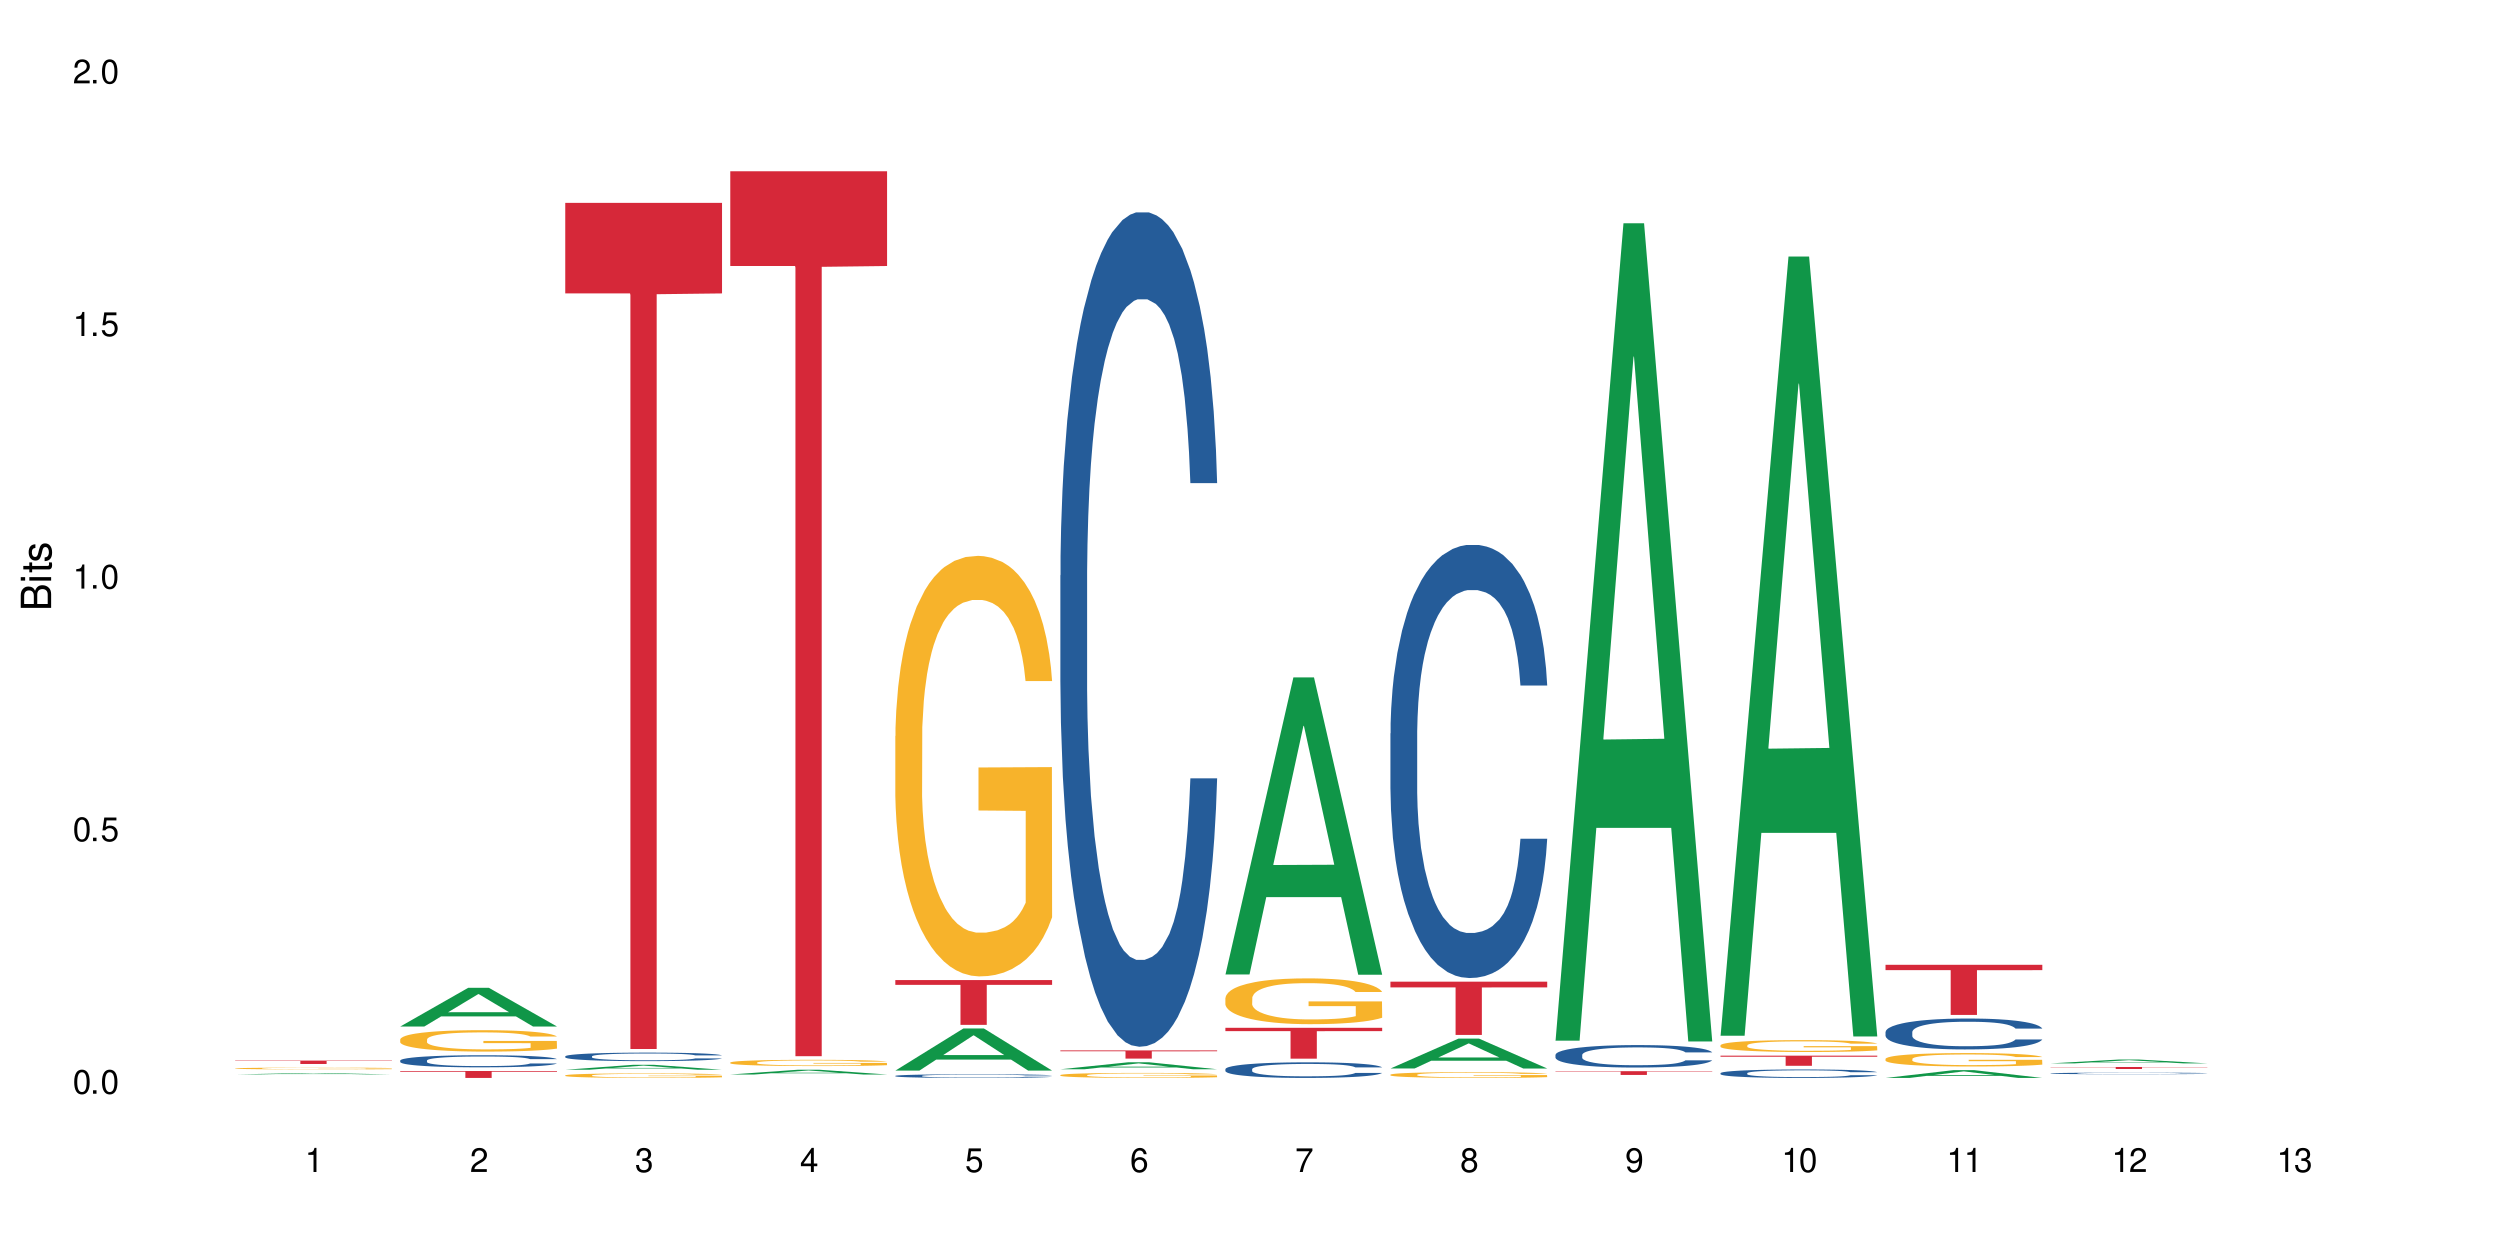 <?xml version="1.0" encoding="UTF-8"?>
<svg xmlns="http://www.w3.org/2000/svg" xmlns:xlink="http://www.w3.org/1999/xlink" width="720" height="360" viewBox="0 0 720 360">
<defs>
<g>
<g id="glyph-0-0">
</g>
<g id="glyph-0-1">
<path d="M 2.641 -6.938 C 2 -6.938 1.422 -6.656 1.078 -6.172 C 0.641 -5.562 0.406 -4.641 0.406 -3.359 C 0.406 -1.016 1.188 0.219 2.641 0.219 C 4.078 0.219 4.859 -1.016 4.859 -3.297 C 4.859 -4.641 4.656 -5.547 4.203 -6.172 C 3.844 -6.656 3.281 -6.938 2.641 -6.938 Z M 2.641 -6.188 C 3.547 -6.188 4 -5.25 4 -3.375 C 4 -1.406 3.562 -0.484 2.625 -0.484 C 1.734 -0.484 1.281 -1.438 1.281 -3.344 C 1.281 -5.25 1.734 -6.188 2.641 -6.188 Z M 2.641 -6.188 "/>
</g>
<g id="glyph-0-2">
<path d="M 1.828 -1 L 0.828 -1 L 0.828 0 L 1.828 0 Z M 1.828 -1 "/>
</g>
<g id="glyph-0-3">
<path d="M 4.562 -6.797 L 1.062 -6.797 L 0.547 -3.094 L 1.328 -3.094 C 1.719 -3.562 2.047 -3.734 2.578 -3.734 C 3.484 -3.734 4.062 -3.109 4.062 -2.094 C 4.062 -1.125 3.484 -0.531 2.578 -0.531 C 1.828 -0.531 1.375 -0.906 1.188 -1.672 L 0.328 -1.672 C 0.453 -1.109 0.547 -0.844 0.75 -0.594 C 1.125 -0.078 1.828 0.219 2.594 0.219 C 3.969 0.219 4.922 -0.781 4.922 -2.219 C 4.922 -3.562 4.031 -4.484 2.719 -4.484 C 2.25 -4.484 1.859 -4.359 1.469 -4.062 L 1.734 -5.969 L 4.562 -5.969 Z M 4.562 -6.797 "/>
</g>
<g id="glyph-0-4">
<path d="M 2.484 -4.938 L 2.484 0 L 3.328 0 L 3.328 -6.938 L 2.766 -6.938 C 2.469 -5.875 2.281 -5.734 0.984 -5.562 L 0.984 -4.938 Z M 2.484 -4.938 "/>
</g>
<g id="glyph-0-5">
<path d="M 4.859 -0.828 L 1.281 -0.828 C 1.359 -1.406 1.672 -1.781 2.5 -2.281 L 3.469 -2.828 C 4.406 -3.344 4.906 -4.062 4.906 -4.906 C 4.906 -5.484 4.672 -6.031 4.266 -6.406 C 3.859 -6.766 3.375 -6.938 2.719 -6.938 C 1.859 -6.938 1.219 -6.625 0.844 -6.031 C 0.609 -5.672 0.5 -5.234 0.484 -4.531 L 1.328 -4.531 C 1.359 -5.016 1.406 -5.281 1.531 -5.516 C 1.75 -5.938 2.188 -6.203 2.703 -6.203 C 3.469 -6.203 4.031 -5.641 4.031 -4.891 C 4.031 -4.344 3.719 -3.859 3.125 -3.516 L 2.234 -3 C 0.812 -2.172 0.406 -1.531 0.328 -0.016 L 4.859 -0.016 Z M 4.859 -0.828 "/>
</g>
<g id="glyph-0-6">
<path d="M 2.125 -3.188 L 2.578 -3.188 C 3.5 -3.188 3.984 -2.766 3.984 -1.922 C 3.984 -1.062 3.469 -0.531 2.594 -0.531 C 1.656 -0.531 1.203 -1 1.156 -2.016 L 0.312 -2.016 C 0.344 -1.453 0.438 -1.094 0.609 -0.781 C 0.953 -0.109 1.625 0.219 2.547 0.219 C 3.953 0.219 4.859 -0.625 4.859 -1.938 C 4.859 -2.828 4.516 -3.297 3.703 -3.594 C 4.344 -3.844 4.656 -4.328 4.656 -5.031 C 4.656 -6.219 3.875 -6.938 2.578 -6.938 C 1.203 -6.938 0.484 -6.172 0.453 -4.703 L 1.297 -4.703 C 1.312 -5.125 1.344 -5.359 1.453 -5.578 C 1.641 -5.969 2.062 -6.203 2.594 -6.203 C 3.344 -6.203 3.797 -5.75 3.797 -5 C 3.797 -4.516 3.609 -4.219 3.25 -4.047 C 3.016 -3.953 2.703 -3.922 2.125 -3.906 Z M 2.125 -3.188 "/>
</g>
<g id="glyph-0-7">
<path d="M 3.141 -1.672 L 3.141 0 L 3.984 0 L 3.984 -1.672 L 4.984 -1.672 L 4.984 -2.438 L 3.984 -2.438 L 3.984 -6.938 L 3.359 -6.938 L 0.266 -2.578 L 0.266 -1.672 Z M 3.141 -2.438 L 1 -2.438 L 3.141 -5.5 Z M 3.141 -2.438 "/>
</g>
<g id="glyph-0-8">
<path d="M 4.781 -5.125 C 4.609 -6.266 3.891 -6.938 2.844 -6.938 C 2.094 -6.938 1.422 -6.578 1.031 -5.953 C 0.594 -5.266 0.406 -4.422 0.406 -3.172 C 0.406 -2 0.578 -1.25 0.984 -0.641 C 1.359 -0.078 1.953 0.219 2.703 0.219 C 3.984 0.219 4.922 -0.75 4.922 -2.094 C 4.922 -3.375 4.062 -4.281 2.844 -4.281 C 2.172 -4.281 1.641 -4.031 1.281 -3.516 C 1.281 -5.234 1.828 -6.188 2.797 -6.188 C 3.391 -6.188 3.797 -5.797 3.938 -5.125 Z M 2.734 -3.531 C 3.547 -3.531 4.062 -2.953 4.062 -2.031 C 4.062 -1.156 3.484 -0.531 2.703 -0.531 C 1.922 -0.531 1.328 -1.188 1.328 -2.078 C 1.328 -2.938 1.906 -3.531 2.734 -3.531 Z M 2.734 -3.531 "/>
</g>
<g id="glyph-0-9">
<path d="M 4.984 -6.797 L 0.438 -6.797 L 0.438 -5.969 L 4.109 -5.969 C 2.5 -3.656 1.828 -2.234 1.328 0 L 2.219 0 C 2.594 -2.172 3.453 -4.047 4.984 -6.094 Z M 4.984 -6.797 "/>
</g>
<g id="glyph-0-10">
<path d="M 3.75 -3.656 C 4.469 -4.094 4.688 -4.438 4.688 -5.078 C 4.688 -6.172 3.844 -6.938 2.641 -6.938 C 1.438 -6.938 0.594 -6.172 0.594 -5.094 C 0.594 -4.438 0.812 -4.094 1.516 -3.656 C 0.734 -3.266 0.359 -2.703 0.359 -1.922 C 0.359 -0.656 1.281 0.219 2.641 0.219 C 3.984 0.219 4.922 -0.656 4.922 -1.922 C 4.922 -2.703 4.531 -3.266 3.75 -3.656 Z M 2.641 -6.188 C 3.359 -6.188 3.812 -5.75 3.812 -5.062 C 3.812 -4.406 3.344 -3.984 2.641 -3.984 C 1.922 -3.984 1.453 -4.406 1.453 -5.078 C 1.453 -5.75 1.922 -6.188 2.641 -6.188 Z M 2.641 -3.266 C 3.484 -3.266 4.062 -2.719 4.062 -1.906 C 4.062 -1.078 3.484 -0.531 2.625 -0.531 C 1.797 -0.531 1.219 -1.094 1.219 -1.906 C 1.219 -2.719 1.781 -3.266 2.641 -3.266 Z M 2.641 -3.266 "/>
</g>
<g id="glyph-0-11">
<path d="M 0.516 -1.578 C 0.672 -0.453 1.406 0.219 2.438 0.219 C 3.188 0.219 3.859 -0.141 4.266 -0.766 C 4.688 -1.453 4.891 -2.297 4.891 -3.547 C 4.891 -4.719 4.703 -5.453 4.312 -6.078 C 3.938 -6.641 3.344 -6.938 2.594 -6.938 C 1.297 -6.938 0.359 -5.969 0.359 -4.625 C 0.359 -3.344 1.234 -2.453 2.453 -2.453 C 3.094 -2.453 3.578 -2.672 4.016 -3.203 C 4 -1.484 3.469 -0.531 2.5 -0.531 C 1.906 -0.531 1.484 -0.906 1.359 -1.578 Z M 2.578 -6.203 C 3.375 -6.203 3.969 -5.531 3.969 -4.641 C 3.969 -3.797 3.391 -3.188 2.547 -3.188 C 1.734 -3.188 1.234 -3.766 1.234 -4.688 C 1.234 -5.562 1.797 -6.203 2.578 -6.203 Z M 2.578 -6.203 "/>
</g>
<g id="glyph-1-0">
</g>
<g id="glyph-1-1">
<path d="M 0 -0.953 L 0 -4.891 C 0 -5.719 -0.234 -6.344 -0.734 -6.797 C -1.188 -7.234 -1.812 -7.469 -2.5 -7.469 C -3.547 -7.469 -4.188 -7 -4.625 -5.875 C -4.984 -6.688 -5.625 -7.094 -6.531 -7.094 C -7.172 -7.094 -7.734 -6.859 -8.141 -6.391 C -8.562 -5.922 -8.75 -5.344 -8.75 -4.5 L -8.75 -0.953 Z M -4.984 -2.062 L -7.766 -2.062 L -7.766 -4.219 C -7.766 -4.844 -7.688 -5.203 -7.453 -5.5 C -7.219 -5.812 -6.859 -5.969 -6.375 -5.969 C -5.891 -5.969 -5.531 -5.812 -5.297 -5.5 C -5.062 -5.203 -4.984 -4.844 -4.984 -4.219 Z M -0.984 -2.062 L -4 -2.062 L -4 -4.781 C -4 -5.766 -3.438 -6.359 -2.484 -6.359 C -1.547 -6.359 -0.984 -5.766 -0.984 -4.781 Z M -0.984 -2.062 "/>
</g>
<g id="glyph-1-2">
<path d="M -6.281 -1.797 L -6.281 -0.797 L 0 -0.797 L 0 -1.797 Z M -8.75 -1.797 L -8.75 -0.797 L -7.484 -0.797 L -7.484 -1.797 Z M -8.75 -1.797 "/>
</g>
<g id="glyph-1-3">
<path d="M -6.281 -3.047 L -6.281 -2.016 L -8.016 -2.016 L -8.016 -1.016 L -6.281 -1.016 L -6.281 -0.172 L -5.469 -0.172 L -5.469 -1.016 L -0.719 -1.016 C -0.078 -1.016 0.281 -1.453 0.281 -2.234 C 0.281 -2.5 0.25 -2.719 0.188 -3.047 L -0.641 -3.047 C -0.609 -2.906 -0.594 -2.766 -0.594 -2.562 C -0.594 -2.141 -0.719 -2.016 -1.156 -2.016 L -5.469 -2.016 L -5.469 -3.047 Z M -6.281 -3.047 "/>
</g>
<g id="glyph-1-4">
<path d="M -4.531 -5.25 C -5.766 -5.25 -6.469 -4.422 -6.469 -2.969 C -6.469 -1.516 -5.719 -0.562 -4.547 -0.562 C -3.562 -0.562 -3.094 -1.062 -2.734 -2.562 L -2.516 -3.484 C -2.344 -4.188 -2.094 -4.469 -1.641 -4.469 C -1.047 -4.469 -0.641 -3.875 -0.641 -3 C -0.641 -2.453 -0.797 -2 -1.062 -1.75 C -1.25 -1.594 -1.422 -1.531 -1.875 -1.469 L -1.875 -0.406 C -0.422 -0.453 0.281 -1.266 0.281 -2.922 C 0.281 -4.5 -0.5 -5.516 -1.719 -5.516 C -2.656 -5.516 -3.172 -4.984 -3.469 -3.734 L -3.703 -2.766 C -3.891 -1.953 -4.156 -1.609 -4.594 -1.609 C -5.188 -1.609 -5.547 -2.125 -5.547 -2.938 C -5.547 -3.75 -5.203 -4.172 -4.531 -4.203 Z M -4.531 -5.25 "/>
</g>
</g>
</defs>
<rect x="-72" y="-36" width="864" height="432" fill="rgb(100%, 100%, 100%)" fill-opacity="1"/>
<path fill-rule="nonzero" fill="rgb(6.275%, 58.824%, 28.235%)" fill-opacity="1" d="M 67.73 309.434 L 67.777 309.434 L 87.316 309.039 L 93.25 309.039 L 112.883 309.434 L 105.984 309.434 L 101.066 309.332 L 79.5 309.332 L 74.676 309.434 L 67.73 309.434 L 81.574 309.289 L 99.086 309.289 L 90.355 309.105 L 90.258 309.102 L 90.164 309.105 L 81.527 309.289 L 81.574 309.289 Z M 67.73 309.434 "/>
<path fill-rule="nonzero" fill="rgb(96.863%, 70.196%, 16.863%)" fill-opacity="1" d="M 67.73 307.695 L 67.785 307.695 L 67.785 307.688 L 68.008 307.664 L 68.559 307.637 L 69.273 307.613 L 70.043 307.594 L 70.539 307.582 L 71.367 307.57 L 72.082 307.559 L 73.898 307.539 L 76.211 307.52 L 77.477 307.508 L 78.91 307.5 L 80.945 307.492 L 81.883 307.488 L 84.746 307.48 L 87.996 307.477 L 95.484 307.477 L 98.566 307.484 L 100.328 307.488 L 101.707 307.492 L 103.137 307.5 L 104.898 307.508 L 106.551 307.52 L 107.875 307.531 L 109.195 307.543 L 110.297 307.559 L 111.234 307.574 L 112.059 307.598 L 112.555 307.613 L 112.883 307.629 L 105.23 307.629 L 104.789 307.613 L 104.293 307.598 L 103.469 307.586 L 102.641 307.574 L 101.816 307.562 L 100.273 307.551 L 98.953 307.543 L 97.301 307.539 L 95.703 307.531 L 87.223 307.531 L 85.684 307.535 L 84.582 307.539 L 83.039 307.547 L 82.102 307.555 L 81.551 307.559 L 79.902 307.57 L 78.801 307.586 L 78.195 307.594 L 77.422 307.609 L 76.871 307.621 L 76.266 307.641 L 75.938 307.652 L 75.496 307.684 L 75.441 307.77 L 75.605 307.789 L 75.938 307.809 L 76.375 307.824 L 77.035 307.844 L 77.699 307.855 L 78.855 307.875 L 79.844 307.887 L 80.617 307.895 L 82.102 307.906 L 82.707 307.91 L 84.141 307.918 L 85.629 307.926 L 87.445 307.934 L 88.82 307.934 L 91.023 307.938 L 93.832 307.938 L 97.137 307.934 L 99.227 307.93 L 100.66 307.926 L 101.598 307.922 L 102.754 307.918 L 103.578 307.914 L 104.348 307.91 L 105.285 307.902 L 105.285 307.789 L 91.684 307.789 L 91.684 307.734 L 112.828 307.734 L 112.883 307.918 L 111.727 307.93 L 110.297 307.941 L 108.918 307.953 L 107.488 307.961 L 105.449 307.969 L 103.797 307.977 L 101.266 307.98 L 98.953 307.984 L 96.531 307.988 L 94.383 307.992 L 91.852 307.992 L 89.594 307.988 L 87.168 307.988 L 85.242 307.984 L 83.48 307.98 L 81.719 307.973 L 79.516 307.961 L 78.082 307.953 L 76.598 307.945 L 75.109 307.934 L 73.789 307.922 L 72.906 307.91 L 72.027 307.898 L 71.09 307.887 L 70.207 307.867 L 69.547 307.855 L 68.941 307.836 L 68.5 307.82 L 68.062 307.801 L 67.84 307.785 L 67.73 307.77 Z M 67.73 307.695 "/>
<path fill-rule="nonzero" fill="rgb(83.922%, 15.686%, 22.353%)" fill-opacity="1" d="M 67.73 305.449 L 112.883 305.449 L 112.883 305.555 L 94.066 305.555 L 94.066 306.426 L 86.496 306.426 L 86.496 305.555 L 67.73 305.555 Z M 67.73 305.449 "/>
<path fill-rule="nonzero" fill="rgb(6.275%, 58.824%, 28.235%)" fill-opacity="1" d="M 115.262 295.633 L 115.309 295.621 L 134.848 284.484 L 140.781 284.484 L 160.414 295.641 L 153.516 295.641 L 148.598 292.73 L 127.031 292.73 L 122.207 295.633 L 115.262 295.633 L 129.105 291.523 L 146.617 291.516 L 137.887 286.309 L 137.789 286.297 L 137.691 286.328 L 129.059 291.516 L 129.105 291.523 Z M 115.262 295.633 "/>
<path fill-rule="nonzero" fill="rgb(14.51%, 36.078%, 60%)" fill-opacity="1" d="M 115.262 305.426 L 115.316 305.422 L 115.316 305.348 L 115.48 305.227 L 115.867 305.074 L 116.254 304.969 L 117.242 304.781 L 118.621 304.598 L 120.051 304.457 L 121.098 304.375 L 122.035 304.312 L 124.184 304.195 L 125.559 304.133 L 127.047 304.078 L 128.863 304.027 L 130.184 303.992 L 133.156 303.941 L 135.359 303.922 L 137.066 303.91 L 140.758 303.91 L 142.961 303.926 L 144.555 303.941 L 146.316 303.965 L 147.805 303.992 L 150.395 304.062 L 152.707 304.152 L 153.75 304.203 L 155.402 304.301 L 156.672 304.398 L 157.551 304.48 L 158.543 304.598 L 159.422 304.742 L 160.086 304.902 L 160.414 305.039 L 152.707 305.039 L 152.32 304.914 L 151.879 304.816 L 151.055 304.684 L 150.227 304.594 L 149.07 304.5 L 148.023 304.438 L 146.594 304.379 L 145.328 304.34 L 144.004 304.312 L 142.738 304.293 L 140.316 304.273 L 137.508 304.273 L 136.461 304.281 L 134.312 304.305 L 133.156 304.328 L 131.504 304.371 L 130.348 304.414 L 128.973 304.477 L 128.035 304.531 L 126.879 304.613 L 126.055 304.688 L 125.117 304.793 L 124.566 304.871 L 124.07 304.961 L 123.633 305.066 L 123.301 305.176 L 123.082 305.297 L 122.969 305.41 L 122.969 305.902 L 123.082 306.016 L 123.355 306.152 L 124.07 306.344 L 125.117 306.512 L 126.328 306.648 L 127.484 306.742 L 128.145 306.789 L 129.027 306.84 L 130.402 306.902 L 132.387 306.965 L 133.543 306.992 L 135.305 307.016 L 137.121 307.027 L 139.547 307.027 L 141.691 307.016 L 143.125 307 L 144.609 306.977 L 146.648 306.922 L 147.914 306.871 L 149.016 306.809 L 149.844 306.75 L 150.395 306.699 L 151.219 306.598 L 151.879 306.492 L 152.375 306.379 L 152.707 306.273 L 160.414 306.273 L 160.086 306.398 L 159.59 306.523 L 159.094 306.617 L 158.324 306.727 L 157.441 306.824 L 156.176 306.938 L 155.129 307.012 L 153.75 307.09 L 152.484 307.148 L 151.109 307.203 L 149.07 307.27 L 147.75 307.301 L 146.316 307.328 L 144.609 307.355 L 142.465 307.375 L 140.152 307.387 L 138.004 307.391 L 135.691 307.387 L 133.984 307.371 L 131.727 307.344 L 128.918 307.285 L 126.879 307.227 L 125.281 307.164 L 123.906 307.102 L 122.363 307.016 L 120.383 306.875 L 119.172 306.77 L 118.344 306.68 L 117.41 306.555 L 116.746 306.445 L 115.977 306.266 L 115.426 306.039 L 115.262 305.863 Z M 115.262 305.426 "/>
<path fill-rule="nonzero" fill="rgb(96.863%, 70.196%, 16.863%)" fill-opacity="1" d="M 115.262 299.332 L 115.316 299.328 L 115.316 299.215 L 115.535 298.961 L 116.086 298.613 L 116.805 298.324 L 117.574 298.098 L 118.07 297.98 L 118.895 297.812 L 119.609 297.688 L 121.43 297.434 L 123.742 297.199 L 125.008 297.098 L 126.438 297 L 128.477 296.895 L 129.414 296.852 L 132.277 296.762 L 135.523 296.707 L 139.105 296.691 L 140.758 296.695 L 143.016 296.719 L 146.098 296.781 L 147.859 296.836 L 149.238 296.895 L 150.668 296.965 L 152.43 297.078 L 154.082 297.215 L 155.402 297.348 L 156.727 297.52 L 157.828 297.699 L 158.762 297.895 L 159.59 298.133 L 160.086 298.332 L 160.414 298.527 L 152.762 298.527 L 152.32 298.332 L 151.824 298.18 L 151 297.992 L 150.172 297.855 L 149.348 297.75 L 147.805 297.602 L 146.484 297.512 L 144.832 297.434 L 143.234 297.383 L 141.418 297.348 L 140.316 297.34 L 137.398 297.34 L 134.754 297.379 L 133.211 297.422 L 132.109 297.469 L 130.57 297.551 L 129.633 297.621 L 129.082 297.664 L 127.43 297.84 L 126.328 297.996 L 125.723 298.105 L 124.953 298.273 L 124.402 298.426 L 123.797 298.652 L 123.465 298.82 L 123.023 299.203 L 122.969 300.219 L 123.137 300.434 L 123.465 300.664 L 123.906 300.867 L 124.566 301.082 L 125.227 301.246 L 126.383 301.465 L 127.375 301.609 L 128.145 301.707 L 129.633 301.859 L 130.238 301.91 L 131.672 302.012 L 133.156 302.09 L 134.973 302.156 L 136.352 302.191 L 138.555 302.219 L 141.363 302.219 L 144.668 302.188 L 146.758 302.141 L 148.191 302.098 L 149.125 302.055 L 150.281 301.996 L 151.109 301.938 L 151.879 301.875 L 152.816 301.781 L 152.816 300.434 L 139.215 300.426 L 139.215 299.797 L 160.359 299.789 L 160.414 301.996 L 159.258 302.148 L 157.828 302.293 L 156.449 302.406 L 155.02 302.5 L 152.98 302.609 L 151.328 302.676 L 148.797 302.754 L 146.484 302.805 L 144.059 302.84 L 141.914 302.855 L 139.379 302.863 L 137.121 302.852 L 134.699 302.816 L 132.773 302.773 L 131.012 302.715 L 129.246 302.645 L 127.047 302.523 L 125.613 302.43 L 124.125 302.309 L 122.641 302.168 L 121.316 302.016 L 120.438 301.898 L 119.555 301.762 L 118.621 301.594 L 117.738 301.402 L 117.078 301.227 L 116.473 301.031 L 116.031 300.844 L 115.59 300.59 L 115.371 300.387 L 115.262 300.215 Z M 115.262 299.332 "/>
<path fill-rule="nonzero" fill="rgb(83.922%, 15.686%, 22.353%)" fill-opacity="1" d="M 115.262 308.441 L 160.414 308.441 L 160.414 308.656 L 141.598 308.656 L 141.598 310.449 L 134.023 310.449 L 134.023 308.66 L 133.914 308.656 L 115.262 308.656 Z M 115.262 308.441 "/>
<path fill-rule="nonzero" fill="rgb(6.275%, 58.824%, 28.235%)" fill-opacity="1" d="M 162.793 308.086 L 162.84 308.086 L 182.379 306.66 L 188.312 306.66 L 207.945 308.09 L 201.047 308.09 L 196.125 307.715 L 174.562 307.715 L 169.738 308.086 L 162.793 308.086 L 176.637 307.562 L 194.148 307.559 L 185.418 306.895 L 185.32 306.891 L 185.223 306.895 L 176.59 307.559 L 176.637 307.562 Z M 162.793 308.086 "/>
<path fill-rule="nonzero" fill="rgb(14.51%, 36.078%, 60%)" fill-opacity="1" d="M 162.793 304.223 L 162.848 304.223 L 162.848 304.168 L 163.012 304.082 L 163.398 303.977 L 163.781 303.902 L 164.773 303.77 L 166.148 303.641 L 167.582 303.543 L 168.629 303.484 L 169.562 303.438 L 171.711 303.355 L 173.09 303.312 L 174.574 303.273 L 176.391 303.238 L 177.715 303.215 L 180.688 303.18 L 182.891 303.164 L 184.598 303.156 L 188.285 303.156 L 190.488 303.164 L 192.086 303.176 L 193.848 303.195 L 195.336 303.215 L 197.922 303.262 L 200.234 303.324 L 201.281 303.363 L 202.934 303.43 L 204.199 303.5 L 205.082 303.559 L 206.074 303.641 L 206.953 303.742 L 207.613 303.855 L 207.945 303.953 L 200.234 303.953 L 199.852 303.863 L 199.41 303.793 L 198.582 303.699 L 197.758 303.637 L 196.602 303.57 L 195.555 303.527 L 194.125 303.484 L 192.855 303.457 L 191.535 303.438 L 190.27 303.426 L 187.848 303.41 L 185.039 303.41 L 183.992 303.414 L 181.844 303.434 L 180.688 303.449 L 179.035 303.48 L 177.879 303.512 L 176.504 303.555 L 175.566 303.594 L 174.41 303.652 L 173.586 303.703 L 172.648 303.777 L 172.098 303.832 L 171.602 303.895 L 171.16 303.969 L 170.832 304.047 L 170.609 304.133 L 170.5 304.211 L 170.5 304.559 L 170.609 304.641 L 170.887 304.734 L 171.602 304.871 L 172.648 304.992 L 173.859 305.086 L 175.016 305.152 L 175.676 305.184 L 176.559 305.219 L 177.934 305.266 L 179.918 305.309 L 181.074 305.328 L 182.836 305.348 L 184.652 305.355 L 187.074 305.355 L 189.223 305.348 L 190.656 305.336 L 192.141 305.316 L 194.18 305.277 L 195.445 305.242 L 196.547 305.199 L 197.371 305.156 L 197.922 305.121 L 198.75 305.051 L 199.41 304.977 L 199.906 304.898 L 200.234 304.82 L 207.945 304.82 L 207.613 304.91 L 207.117 305 L 206.625 305.062 L 205.852 305.141 L 204.973 305.211 L 203.703 305.289 L 202.66 305.34 L 201.281 305.398 L 200.016 305.441 L 198.641 305.477 L 196.602 305.523 L 195.281 305.547 L 193.848 305.566 L 192.141 305.582 L 189.992 305.598 L 187.68 305.609 L 185.535 305.609 L 183.219 305.605 L 181.512 305.598 L 179.254 305.578 L 176.449 305.535 L 174.41 305.492 L 172.812 305.453 L 171.438 305.406 L 169.895 305.348 L 167.914 305.246 L 166.699 305.172 L 165.875 305.109 L 164.938 305.02 L 164.277 304.941 L 163.508 304.816 L 162.957 304.656 L 162.793 304.535 Z M 162.793 304.223 "/>
<path fill-rule="nonzero" fill="rgb(96.863%, 70.196%, 16.863%)" fill-opacity="1" d="M 162.793 309.699 L 162.848 309.695 L 162.848 309.672 L 163.066 309.621 L 163.617 309.547 L 164.332 309.484 L 165.105 309.438 L 165.602 309.41 L 166.426 309.375 L 167.141 309.348 L 168.957 309.293 L 171.27 309.246 L 172.539 309.223 L 173.969 309.203 L 176.008 309.18 L 176.941 309.172 L 179.805 309.152 L 183.055 309.141 L 186.633 309.137 L 188.285 309.137 L 190.543 309.145 L 193.629 309.156 L 195.391 309.168 L 196.766 309.18 L 198.199 309.195 L 199.961 309.219 L 201.613 309.25 L 202.934 309.277 L 204.254 309.312 L 205.355 309.352 L 206.293 309.395 L 207.117 309.441 L 207.613 309.484 L 207.945 309.527 L 200.289 309.527 L 199.852 309.484 L 199.355 309.453 L 198.527 309.414 L 197.703 309.383 L 196.875 309.363 L 195.336 309.332 L 194.012 309.312 L 192.363 309.293 L 190.766 309.285 L 188.949 309.277 L 187.848 309.273 L 184.926 309.273 L 182.285 309.281 L 180.742 309.293 L 179.641 309.301 L 178.098 309.32 L 177.164 309.336 L 176.613 309.344 L 174.961 309.383 L 173.859 309.414 L 173.254 309.438 L 172.484 309.473 L 171.934 309.504 L 171.328 309.555 L 170.996 309.59 L 170.555 309.672 L 170.5 309.887 L 170.664 309.934 L 170.996 309.98 L 171.438 310.023 L 172.098 310.07 L 172.758 310.105 L 173.914 310.152 L 174.906 310.184 L 175.676 310.203 L 177.164 310.234 L 177.77 310.246 L 179.199 310.266 L 180.688 310.285 L 182.504 310.297 L 183.883 310.305 L 186.082 310.312 L 188.891 310.312 L 192.195 310.305 L 194.289 310.293 L 195.719 310.285 L 196.656 310.277 L 197.812 310.262 L 198.641 310.25 L 199.41 310.238 L 200.348 310.219 L 200.348 309.934 L 186.746 309.93 L 186.746 309.797 L 207.891 309.797 L 207.945 310.262 L 206.789 310.297 L 205.355 310.328 L 203.98 310.352 L 202.547 310.371 L 200.512 310.395 L 198.859 310.406 L 196.324 310.426 L 194.012 310.438 L 191.59 310.441 L 189.441 310.445 L 186.91 310.449 L 184.652 310.445 L 182.23 310.438 L 180.301 310.43 L 178.539 310.418 L 176.777 310.402 L 174.574 310.375 L 173.145 310.355 L 171.656 310.332 L 170.172 310.301 L 168.848 310.27 L 167.969 310.242 L 167.086 310.215 L 166.148 310.18 L 165.27 310.137 L 164.609 310.102 L 164.004 310.059 L 163.562 310.02 L 163.121 309.965 L 162.902 309.922 L 162.793 309.887 Z M 162.793 309.699 "/>
<path fill-rule="nonzero" fill="rgb(83.922%, 15.686%, 22.353%)" fill-opacity="1" d="M 162.793 58.418 L 207.945 58.418 L 207.945 84.504 L 189.125 84.734 L 189.125 302.105 L 181.555 302.105 L 181.555 84.961 L 181.445 84.504 L 162.793 84.504 Z M 162.793 58.418 "/>
<path fill-rule="nonzero" fill="rgb(6.275%, 58.824%, 28.235%)" fill-opacity="1" d="M 210.32 309.457 L 210.371 309.457 L 229.906 308.074 L 235.84 308.074 L 255.477 309.457 L 248.578 309.457 L 243.656 309.098 L 222.094 309.098 L 217.27 309.457 L 210.32 309.457 L 224.168 308.949 L 241.68 308.945 L 232.945 308.301 L 232.852 308.301 L 232.754 308.305 L 224.117 308.945 L 224.168 308.949 Z M 210.32 309.457 "/>
<path fill-rule="nonzero" fill="rgb(96.863%, 70.196%, 16.863%)" fill-opacity="1" d="M 210.32 305.996 L 210.375 305.996 L 210.375 305.961 L 210.598 305.891 L 211.148 305.785 L 211.863 305.703 L 212.633 305.637 L 213.129 305.602 L 213.957 305.555 L 214.672 305.52 L 216.488 305.445 L 218.801 305.375 L 220.066 305.344 L 221.5 305.316 L 223.539 305.285 L 224.473 305.273 L 227.336 305.25 L 230.586 305.23 L 234.164 305.227 L 235.816 305.23 L 238.074 305.234 L 241.156 305.254 L 242.922 305.27 L 244.297 305.285 L 245.73 305.309 L 247.492 305.34 L 249.145 305.379 L 250.465 305.418 L 251.785 305.469 L 252.887 305.52 L 253.824 305.578 L 254.648 305.648 L 255.145 305.703 L 255.477 305.762 L 247.82 305.762 L 247.379 305.703 L 246.887 305.66 L 246.059 305.605 L 245.234 305.566 L 244.406 305.535 L 242.863 305.492 L 241.543 305.465 L 239.891 305.445 L 238.293 305.43 L 236.477 305.418 L 235.375 305.414 L 232.457 305.414 L 229.816 305.426 L 228.273 305.441 L 227.172 305.453 L 225.629 305.477 L 224.695 305.496 L 224.145 305.512 L 222.492 305.562 L 221.391 305.609 L 220.785 305.641 L 220.012 305.688 L 219.461 305.734 L 218.855 305.797 L 218.527 305.848 L 218.086 305.961 L 218.031 306.254 L 218.195 306.316 L 218.527 306.387 L 218.965 306.445 L 219.629 306.508 L 220.289 306.555 L 221.445 306.617 L 222.438 306.66 L 223.207 306.688 L 224.695 306.734 L 225.301 306.75 L 226.73 306.777 L 228.219 306.801 L 230.035 306.82 L 231.41 306.832 L 233.613 306.84 L 236.422 306.84 L 239.727 306.828 L 241.82 306.816 L 243.25 306.801 L 244.188 306.789 L 245.344 306.773 L 246.168 306.758 L 246.941 306.738 L 247.875 306.711 L 247.875 306.316 L 234.273 306.316 L 234.273 306.133 L 255.422 306.129 L 255.477 306.773 L 254.32 306.816 L 252.887 306.859 L 251.512 306.895 L 250.078 306.922 L 248.043 306.953 L 246.391 306.973 L 243.855 306.996 L 241.543 307.008 L 239.121 307.02 L 236.973 307.023 L 234.441 307.027 L 232.184 307.023 L 229.758 307.012 L 227.832 307 L 226.07 306.984 L 224.309 306.961 L 222.105 306.926 L 220.672 306.898 L 219.188 306.863 L 217.699 306.824 L 216.379 306.781 L 215.496 306.746 L 214.617 306.707 L 213.68 306.656 L 212.801 306.602 L 212.137 306.551 L 211.531 306.492 L 211.094 306.438 L 210.652 306.363 L 210.43 306.305 L 210.32 306.254 Z M 210.32 305.996 "/>
<path fill-rule="nonzero" fill="rgb(83.922%, 15.686%, 22.353%)" fill-opacity="1" d="M 210.32 49.328 L 255.477 49.328 L 255.477 76.609 L 236.656 76.848 L 236.656 304.18 L 229.086 304.18 L 229.086 77.086 L 228.977 76.609 L 210.32 76.609 Z M 210.32 49.328 "/>
<path fill-rule="nonzero" fill="rgb(6.275%, 58.824%, 28.235%)" fill-opacity="1" d="M 257.852 308.324 L 257.898 308.316 L 277.438 296.207 L 283.371 296.207 L 303.004 308.336 L 296.105 308.336 L 291.188 305.172 L 269.621 305.172 L 264.797 308.324 L 257.852 308.324 L 271.695 303.863 L 289.207 303.852 L 280.477 298.191 L 280.379 298.18 L 280.285 298.215 L 271.648 303.852 L 271.695 303.863 Z M 257.852 308.324 "/>
<path fill-rule="nonzero" fill="rgb(14.51%, 36.078%, 60%)" fill-opacity="1" d="M 257.852 309.848 L 257.906 309.848 L 257.906 309.824 L 258.07 309.785 L 258.457 309.738 L 258.844 309.707 L 259.832 309.652 L 261.211 309.594 L 262.641 309.555 L 263.688 309.527 L 264.625 309.508 L 266.773 309.473 L 268.148 309.453 L 269.637 309.438 L 271.453 309.422 L 272.773 309.41 L 275.746 309.395 L 277.949 309.391 L 279.656 309.387 L 283.348 309.387 L 285.551 309.391 L 287.145 309.395 L 288.91 309.402 L 290.395 309.41 L 292.984 309.434 L 295.297 309.461 L 296.344 309.477 L 297.996 309.504 L 299.262 309.535 L 300.141 309.559 L 301.133 309.594 L 302.016 309.641 L 302.676 309.688 L 303.004 309.73 L 295.297 309.73 L 294.91 309.691 L 294.469 309.66 L 293.645 309.621 L 292.816 309.594 L 291.66 309.566 L 290.617 309.547 L 289.184 309.527 L 287.918 309.516 L 286.598 309.508 L 285.328 309.504 L 282.906 309.496 L 280.098 309.496 L 279.051 309.5 L 276.902 309.508 L 275.746 309.512 L 274.098 309.527 L 272.941 309.539 L 271.562 309.559 L 270.625 309.574 L 269.469 309.602 L 268.645 309.621 L 267.707 309.656 L 267.156 309.68 L 266.66 309.707 L 266.223 309.738 L 265.891 309.773 L 265.672 309.809 L 265.562 309.844 L 265.562 309.992 L 265.672 310.027 L 265.945 310.07 L 266.66 310.129 L 267.707 310.18 L 268.918 310.219 L 270.074 310.25 L 270.738 310.262 L 271.617 310.277 L 272.996 310.297 L 274.977 310.316 L 276.133 310.324 L 277.895 310.332 L 279.711 310.336 L 282.137 310.336 L 284.281 310.332 L 285.715 310.328 L 287.203 310.32 L 289.238 310.305 L 290.504 310.289 L 291.605 310.27 L 292.434 310.25 L 292.984 310.234 L 293.809 310.207 L 294.469 310.172 L 294.965 310.141 L 295.297 310.105 L 303.004 310.105 L 302.676 310.145 L 302.18 310.184 L 301.684 310.211 L 300.914 310.246 L 300.031 310.273 L 298.766 310.309 L 297.719 310.332 L 296.344 310.355 L 295.074 310.375 L 293.699 310.391 L 291.66 310.41 L 290.34 310.418 L 288.91 310.43 L 287.203 310.438 L 285.055 310.441 L 282.742 310.445 L 280.594 310.449 L 278.281 310.445 L 276.574 310.441 L 274.316 310.434 L 271.508 310.414 L 269.469 310.398 L 267.875 310.379 L 266.496 310.359 L 264.953 310.332 L 262.973 310.289 L 261.762 310.258 L 260.934 310.23 L 260 310.191 L 259.34 310.16 L 258.566 310.105 L 258.016 310.035 L 257.852 309.98 Z M 257.852 309.848 "/>
<path fill-rule="nonzero" fill="rgb(96.863%, 70.196%, 16.863%)" fill-opacity="1" d="M 257.852 211.965 L 257.906 211.852 L 257.906 209.641 L 258.125 204.664 L 258.676 197.805 L 259.395 192.164 L 260.164 187.738 L 260.66 185.418 L 261.484 182.098 L 262.203 179.664 L 264.02 174.688 L 266.332 170.043 L 267.598 168.051 L 269.031 166.172 L 271.066 164.07 L 272.004 163.293 L 274.867 161.523 L 278.117 160.418 L 281.695 160.086 L 283.348 160.199 L 285.605 160.641 L 288.688 161.855 L 290.449 162.965 L 291.828 164.07 L 293.258 165.508 L 295.02 167.719 L 296.672 170.375 L 297.996 173.027 L 299.316 176.348 L 300.418 179.887 L 301.352 183.758 L 302.18 188.402 L 302.676 192.273 L 303.004 196.145 L 295.352 196.145 L 294.91 192.273 L 294.414 189.289 L 293.59 185.637 L 292.762 182.984 L 291.938 180.883 L 290.395 178.008 L 289.074 176.234 L 287.422 174.688 L 285.824 173.691 L 284.008 173.027 L 282.906 172.809 L 279.988 172.809 L 277.344 173.582 L 275.805 174.465 L 274.703 175.352 L 273.16 177.012 L 272.223 178.34 L 271.672 179.223 L 270.02 182.652 L 268.918 185.75 L 268.312 187.852 L 267.543 191.168 L 266.992 194.156 L 266.387 198.578 L 266.055 201.898 L 265.617 209.418 L 265.562 229.328 L 265.727 233.531 L 266.055 238.066 L 266.496 242.051 L 267.156 246.254 L 267.82 249.461 L 268.977 253.773 L 269.965 256.652 L 270.738 258.531 L 272.223 261.516 L 272.828 262.512 L 274.262 264.504 L 275.746 266.051 L 277.566 267.379 L 278.941 268.043 L 281.145 268.598 L 283.953 268.598 L 287.258 267.934 L 289.348 267.047 L 290.781 266.164 L 291.719 265.391 L 292.875 264.172 L 293.699 263.066 L 294.469 261.848 L 295.406 259.969 L 295.406 233.531 L 281.805 233.422 L 281.805 221.035 L 302.949 220.922 L 303.004 264.172 L 301.848 267.16 L 300.418 270.035 L 299.039 272.246 L 297.609 274.129 L 295.57 276.23 L 293.918 277.555 L 291.387 279.105 L 289.074 280.102 L 286.652 280.766 L 284.504 281.094 L 281.969 281.207 L 279.711 280.984 L 277.289 280.32 L 275.363 279.438 L 273.602 278.332 L 271.84 276.891 L 269.637 274.57 L 268.203 272.688 L 266.719 270.367 L 265.23 267.602 L 263.91 264.613 L 263.027 262.293 L 262.148 259.637 L 261.211 256.32 L 260.328 252.559 L 259.668 249.129 L 259.062 245.258 L 258.621 241.605 L 258.184 236.629 L 257.961 232.648 L 257.852 229.219 Z M 257.852 211.965 "/>
<path fill-rule="nonzero" fill="rgb(83.922%, 15.686%, 22.353%)" fill-opacity="1" d="M 257.852 282.254 L 303.004 282.254 L 303.004 283.637 L 284.188 283.648 L 284.188 295.16 L 276.617 295.16 L 276.617 283.66 L 276.504 283.637 L 257.852 283.637 Z M 257.852 282.254 "/>
<path fill-rule="nonzero" fill="rgb(6.275%, 58.824%, 28.235%)" fill-opacity="1" d="M 305.383 307.949 L 305.43 307.945 L 324.969 305.93 L 330.902 305.93 L 350.535 307.949 L 343.637 307.949 L 338.715 307.422 L 317.152 307.422 L 312.328 307.949 L 305.383 307.949 L 319.227 307.203 L 336.738 307.203 L 328.008 306.262 L 327.91 306.258 L 327.812 306.266 L 319.18 307.203 L 319.227 307.203 Z M 305.383 307.949 "/>
<path fill-rule="nonzero" fill="rgb(14.51%, 36.078%, 60%)" fill-opacity="1" d="M 305.383 165.723 L 305.438 165.504 L 305.438 160.23 L 305.602 151.883 L 305.988 141.34 L 306.371 134.09 L 307.363 121.133 L 308.742 108.609 L 310.172 98.945 L 311.219 93.234 L 312.156 88.84 L 314.301 80.715 L 315.68 76.539 L 317.164 72.805 L 318.984 69.07 L 320.305 66.875 L 323.277 63.359 L 325.48 61.82 L 327.188 61.164 L 330.879 61.164 L 333.078 62.043 L 334.676 63.141 L 336.438 64.898 L 337.926 66.875 L 340.512 71.707 L 342.828 77.855 L 343.871 81.371 L 345.523 88.18 L 346.789 94.77 L 347.672 100.484 L 348.664 108.609 L 349.543 118.496 L 350.203 129.699 L 350.535 139.145 L 342.828 139.145 L 342.441 130.355 L 342 123.547 L 341.176 114.539 L 340.348 108.172 L 339.191 101.801 L 338.145 97.629 L 336.715 93.453 L 335.449 90.816 L 334.125 88.84 L 332.859 87.523 L 330.438 86.203 L 327.629 86.203 L 326.582 86.645 L 324.434 88.402 L 323.277 89.938 L 321.625 93.016 L 320.469 95.871 L 319.094 100.262 L 318.156 103.996 L 317 109.707 L 316.176 114.762 L 315.238 122.008 L 314.688 127.5 L 314.191 133.652 L 313.75 140.902 L 313.422 148.59 L 313.199 156.715 L 313.09 164.625 L 313.09 198.672 L 313.199 206.578 L 313.477 215.805 L 314.191 229.203 L 315.238 240.848 L 316.449 250.074 L 317.605 256.664 L 318.266 259.738 L 319.148 263.254 L 320.523 267.645 L 322.508 272.039 L 323.664 273.797 L 325.426 275.555 L 327.242 276.434 L 329.664 276.434 L 331.812 275.555 L 333.246 274.457 L 334.73 272.699 L 336.77 268.965 L 338.035 265.449 L 339.137 261.277 L 339.961 257.102 L 340.512 253.586 L 341.34 246.777 L 342 239.309 L 342.496 231.621 L 342.828 224.152 L 350.535 224.152 L 350.203 232.938 L 349.711 241.508 L 349.215 247.875 L 348.441 255.562 L 347.562 262.375 L 346.297 270.062 L 345.25 275.113 L 343.871 280.605 L 342.605 284.781 L 341.23 288.516 L 339.191 292.906 L 337.871 295.105 L 336.438 297.082 L 334.73 298.836 L 332.586 300.375 L 330.27 301.254 L 328.125 301.473 L 325.812 301.035 L 324.105 300.156 L 321.848 298.18 L 319.039 294.227 L 317 290.051 L 315.402 285.879 L 314.027 281.484 L 312.484 275.555 L 310.504 265.887 L 309.293 258.422 L 308.465 252.27 L 307.531 243.703 L 306.867 236.016 L 306.098 223.715 L 305.547 208.117 L 305.383 196.035 Z M 305.383 165.723 "/>
<path fill-rule="nonzero" fill="rgb(96.863%, 70.196%, 16.863%)" fill-opacity="1" d="M 305.383 309.621 L 305.438 309.617 L 305.438 309.59 L 305.656 309.531 L 306.207 309.449 L 306.922 309.383 L 307.695 309.328 L 308.191 309.301 L 309.016 309.262 L 309.73 309.234 L 311.551 309.172 L 313.863 309.117 L 315.129 309.094 L 316.559 309.07 L 318.598 309.047 L 319.535 309.039 L 322.398 309.016 L 325.645 309.004 L 329.227 309 L 330.879 309 L 333.137 309.004 L 336.219 309.02 L 337.98 309.035 L 339.355 309.047 L 340.789 309.062 L 342.551 309.09 L 344.203 309.121 L 345.523 309.152 L 346.848 309.195 L 347.949 309.234 L 348.883 309.281 L 349.711 309.336 L 350.203 309.383 L 350.535 309.43 L 342.883 309.43 L 342.441 309.383 L 341.945 309.348 L 341.121 309.305 L 340.293 309.273 L 339.469 309.246 L 337.926 309.215 L 336.605 309.191 L 334.953 309.172 L 333.355 309.16 L 331.539 309.152 L 327.52 309.152 L 324.875 309.16 L 323.332 309.172 L 322.23 309.18 L 320.691 309.203 L 319.754 309.219 L 319.203 309.227 L 317.551 309.27 L 316.449 309.305 L 315.844 309.332 L 315.074 309.371 L 314.523 309.406 L 313.918 309.461 L 313.586 309.5 L 313.145 309.59 L 313.09 309.828 L 313.258 309.879 L 313.586 309.934 L 314.027 309.98 L 314.688 310.031 L 315.348 310.066 L 316.504 310.121 L 317.496 310.152 L 318.266 310.176 L 319.754 310.211 L 320.359 310.223 L 321.793 310.246 L 323.277 310.266 L 325.094 310.281 L 326.473 310.289 L 328.676 310.297 L 331.484 310.297 L 334.785 310.289 L 336.879 310.277 L 338.312 310.27 L 339.246 310.258 L 340.402 310.242 L 341.23 310.23 L 342 310.215 L 342.938 310.195 L 342.938 309.879 L 329.336 309.875 L 329.336 309.727 L 350.48 309.727 L 350.535 310.242 L 349.379 310.281 L 347.949 310.312 L 346.57 310.34 L 345.141 310.363 L 343.102 310.387 L 341.449 310.402 L 338.918 310.422 L 336.605 310.434 L 334.18 310.441 L 332.035 310.445 L 329.5 310.449 L 327.242 310.445 L 324.82 310.438 L 322.895 310.426 L 321.129 310.414 L 319.367 310.395 L 317.164 310.367 L 315.734 310.348 L 314.246 310.316 L 312.762 310.285 L 311.438 310.25 L 310.559 310.223 L 309.676 310.191 L 308.742 310.148 L 307.859 310.105 L 307.199 310.062 L 306.594 310.02 L 306.152 309.973 L 305.711 309.914 L 305.492 309.867 L 305.383 309.824 Z M 305.383 309.621 "/>
<path fill-rule="nonzero" fill="rgb(83.922%, 15.686%, 22.353%)" fill-opacity="1" d="M 305.383 302.523 L 350.535 302.523 L 350.535 302.773 L 331.719 302.777 L 331.719 304.883 L 324.145 304.883 L 324.145 302.781 L 324.035 302.773 L 305.383 302.773 Z M 305.383 302.523 "/>
<path fill-rule="nonzero" fill="rgb(6.275%, 58.824%, 28.235%)" fill-opacity="1" d="M 352.91 280.641 L 352.961 280.562 L 372.496 195.09 L 378.43 195.09 L 398.066 280.723 L 391.168 280.723 L 386.246 258.371 L 364.684 258.371 L 359.859 280.641 L 352.91 280.641 L 366.758 249.121 L 384.27 249.043 L 375.535 209.082 L 375.441 209 L 375.344 209.242 L 366.707 249.043 L 366.758 249.121 Z M 352.91 280.641 "/>
<path fill-rule="nonzero" fill="rgb(14.51%, 36.078%, 60%)" fill-opacity="1" d="M 352.91 307.906 L 352.969 307.902 L 352.969 307.805 L 353.133 307.648 L 353.52 307.449 L 353.902 307.316 L 354.895 307.074 L 356.27 306.84 L 357.703 306.656 L 358.75 306.551 L 359.684 306.469 L 361.832 306.316 L 363.211 306.238 L 364.695 306.168 L 366.512 306.098 L 367.836 306.059 L 370.809 305.992 L 373.012 305.965 L 374.719 305.949 L 378.406 305.949 L 380.609 305.969 L 382.207 305.988 L 383.969 306.02 L 385.457 306.059 L 388.043 306.148 L 390.355 306.262 L 391.402 306.328 L 393.055 306.457 L 394.32 306.578 L 395.203 306.688 L 396.195 306.84 L 397.074 307.023 L 397.734 307.234 L 398.066 307.41 L 390.355 307.41 L 389.973 307.246 L 389.531 307.117 L 388.703 306.949 L 387.879 306.832 L 386.723 306.711 L 385.676 306.633 L 384.246 306.555 L 382.977 306.504 L 381.656 306.469 L 380.391 306.445 L 377.965 306.418 L 375.16 306.418 L 374.113 306.426 L 371.965 306.461 L 370.809 306.488 L 369.156 306.547 L 368 306.602 L 366.625 306.684 L 365.688 306.754 L 364.531 306.859 L 363.703 306.953 L 362.77 307.09 L 362.219 307.191 L 361.723 307.309 L 361.281 307.441 L 360.953 307.586 L 360.73 307.738 L 360.621 307.887 L 360.621 308.523 L 360.73 308.672 L 361.008 308.844 L 361.723 309.094 L 362.77 309.312 L 363.98 309.484 L 365.137 309.609 L 365.797 309.668 L 366.68 309.73 L 368.055 309.816 L 370.039 309.898 L 371.195 309.93 L 372.957 309.961 L 374.773 309.98 L 377.195 309.98 L 379.344 309.961 L 380.773 309.941 L 382.262 309.91 L 384.301 309.84 L 385.566 309.773 L 386.668 309.695 L 387.492 309.617 L 388.043 309.551 L 388.871 309.426 L 389.531 309.285 L 390.027 309.141 L 390.355 309 L 398.066 309 L 397.734 309.164 L 397.238 309.324 L 396.742 309.445 L 395.973 309.59 L 395.094 309.715 L 393.824 309.859 L 392.781 309.953 L 391.402 310.059 L 390.137 310.137 L 388.758 310.207 L 386.723 310.289 L 385.402 310.328 L 383.969 310.367 L 382.262 310.398 L 380.113 310.426 L 377.801 310.445 L 375.652 310.449 L 373.34 310.438 L 371.633 310.422 L 369.375 310.387 L 366.566 310.312 L 364.531 310.234 L 362.934 310.156 L 361.559 310.074 L 360.016 309.961 L 358.031 309.781 L 356.82 309.641 L 355.996 309.527 L 355.059 309.367 L 354.398 309.223 L 353.629 308.992 L 353.078 308.699 L 352.91 308.473 Z M 352.91 307.906 "/>
<path fill-rule="nonzero" fill="rgb(96.863%, 70.196%, 16.863%)" fill-opacity="1" d="M 352.91 287.422 L 352.969 287.41 L 352.969 287.168 L 353.188 286.629 L 353.738 285.879 L 354.453 285.266 L 355.227 284.785 L 355.719 284.531 L 356.547 284.168 L 357.262 283.902 L 359.078 283.363 L 361.391 282.855 L 362.66 282.637 L 364.09 282.434 L 366.129 282.203 L 367.062 282.121 L 369.926 281.926 L 373.176 281.809 L 376.754 281.77 L 378.406 281.781 L 380.664 281.832 L 383.75 281.965 L 385.512 282.086 L 386.887 282.203 L 388.32 282.363 L 390.082 282.602 L 391.734 282.891 L 393.055 283.18 L 394.375 283.543 L 395.477 283.93 L 396.414 284.352 L 397.238 284.855 L 397.734 285.277 L 398.066 285.699 L 390.41 285.699 L 389.973 285.277 L 389.477 284.953 L 388.648 284.555 L 387.824 284.266 L 386.996 284.035 L 385.457 283.723 L 384.133 283.531 L 382.48 283.363 L 380.887 283.254 L 379.066 283.18 L 377.965 283.156 L 375.047 283.156 L 372.406 283.242 L 370.863 283.336 L 369.762 283.434 L 368.219 283.613 L 367.285 283.758 L 366.734 283.855 L 365.082 284.23 L 363.98 284.566 L 363.375 284.797 L 362.602 285.156 L 362.055 285.484 L 361.445 285.965 L 361.117 286.324 L 360.676 287.145 L 360.621 289.316 L 360.785 289.773 L 361.117 290.266 L 361.559 290.699 L 362.219 291.16 L 362.879 291.508 L 364.035 291.977 L 365.027 292.293 L 365.797 292.496 L 367.285 292.82 L 367.891 292.93 L 369.32 293.148 L 370.809 293.316 L 372.625 293.461 L 374.004 293.531 L 376.203 293.594 L 379.012 293.594 L 382.316 293.52 L 384.41 293.426 L 385.84 293.328 L 386.777 293.242 L 387.934 293.109 L 388.758 292.988 L 389.531 292.859 L 390.465 292.652 L 390.465 289.773 L 376.867 289.762 L 376.867 288.41 L 398.012 288.398 L 398.066 293.109 L 396.91 293.438 L 395.477 293.75 L 394.102 293.992 L 392.668 294.195 L 390.633 294.426 L 388.98 294.57 L 386.445 294.738 L 384.133 294.848 L 381.711 294.918 L 379.562 294.953 L 377.031 294.965 L 374.773 294.941 L 372.352 294.871 L 370.422 294.773 L 368.66 294.652 L 366.898 294.496 L 364.695 294.242 L 363.266 294.039 L 361.777 293.785 L 360.289 293.484 L 358.969 293.16 L 358.09 292.906 L 357.207 292.617 L 356.27 292.254 L 355.391 291.844 L 354.73 291.473 L 354.125 291.051 L 353.684 290.652 L 353.242 290.109 L 353.023 289.676 L 352.91 289.301 Z M 352.91 287.422 "/>
<path fill-rule="nonzero" fill="rgb(83.922%, 15.686%, 22.353%)" fill-opacity="1" d="M 352.91 296.016 L 398.066 296.016 L 398.066 296.965 L 379.246 296.977 L 379.246 304.902 L 371.676 304.902 L 371.676 296.984 L 371.566 296.965 L 352.91 296.965 Z M 352.91 296.016 "/>
<path fill-rule="nonzero" fill="rgb(6.275%, 58.824%, 28.235%)" fill-opacity="1" d="M 400.441 307.723 L 400.492 307.715 L 420.027 299.121 L 425.961 299.121 L 445.598 307.73 L 438.699 307.73 L 433.777 305.484 L 412.215 305.484 L 407.391 307.723 L 400.441 307.723 L 414.289 304.555 L 431.801 304.547 L 423.066 300.527 L 422.973 300.52 L 422.875 300.543 L 414.238 304.547 L 414.289 304.555 Z M 400.441 307.723 "/>
<path fill-rule="nonzero" fill="rgb(14.51%, 36.078%, 60%)" fill-opacity="1" d="M 400.441 211.223 L 400.496 211.109 L 400.496 208.371 L 400.664 204.039 L 401.047 198.566 L 401.434 194.805 L 402.426 188.078 L 403.801 181.582 L 405.234 176.566 L 406.277 173.602 L 407.215 171.32 L 409.363 167.105 L 410.738 164.938 L 412.227 163 L 414.043 161.062 L 415.363 159.922 L 418.34 158.098 L 420.539 157.301 L 422.246 156.957 L 425.938 156.957 L 428.141 157.414 L 429.738 157.984 L 431.5 158.895 L 432.984 159.922 L 435.574 162.43 L 437.887 165.621 L 438.934 167.445 L 440.586 170.98 L 441.852 174.398 L 442.73 177.363 L 443.723 181.582 L 444.605 186.711 L 445.266 192.527 L 445.598 197.43 L 437.887 197.43 L 437.5 192.867 L 437.062 189.332 L 436.234 184.66 L 435.41 181.355 L 434.254 178.047 L 433.207 175.883 L 431.773 173.715 L 430.508 172.348 L 429.188 171.32 L 427.918 170.637 L 425.496 169.953 L 422.688 169.953 L 421.641 170.18 L 419.496 171.094 L 418.34 171.891 L 416.688 173.488 L 415.531 174.969 L 414.152 177.25 L 413.219 179.188 L 412.062 182.152 L 411.234 184.773 L 410.301 188.535 L 409.75 191.387 L 409.254 194.578 L 408.812 198.34 L 408.48 202.328 L 408.262 206.547 L 408.152 210.652 L 408.152 228.324 L 408.262 232.426 L 408.535 237.215 L 409.254 244.168 L 410.301 250.211 L 411.512 255 L 412.668 258.418 L 413.328 260.016 L 414.207 261.84 L 415.586 264.117 L 417.566 266.398 L 418.723 267.312 L 420.484 268.223 L 422.305 268.68 L 424.727 268.68 L 426.875 268.223 L 428.305 267.652 L 429.793 266.742 L 431.828 264.805 L 433.098 262.98 L 434.195 260.812 L 435.023 258.648 L 435.574 256.824 L 436.398 253.289 L 437.062 249.414 L 437.555 245.422 L 437.887 241.547 L 445.598 241.547 L 445.266 246.105 L 444.77 250.551 L 444.273 253.859 L 443.504 257.848 L 442.621 261.383 L 441.355 265.371 L 440.309 267.996 L 438.934 270.844 L 437.668 273.012 L 436.289 274.949 L 434.254 277.23 L 432.93 278.367 L 431.5 279.395 L 429.793 280.309 L 427.645 281.105 L 425.332 281.562 L 423.184 281.676 L 420.871 281.445 L 419.164 280.992 L 416.906 279.965 L 414.098 277.914 L 412.062 275.746 L 410.465 273.582 L 409.086 271.301 L 407.547 268.223 L 405.562 263.207 L 404.352 259.332 L 403.527 256.141 L 402.59 251.691 L 401.93 247.703 L 401.156 241.32 L 400.605 233.223 L 400.441 226.953 Z M 400.441 211.223 "/>
<path fill-rule="nonzero" fill="rgb(96.863%, 70.196%, 16.863%)" fill-opacity="1" d="M 400.441 309.496 L 400.496 309.492 L 400.496 309.461 L 400.719 309.395 L 401.27 309.301 L 401.984 309.223 L 402.754 309.16 L 403.25 309.129 L 404.078 309.082 L 404.793 309.051 L 406.609 308.98 L 408.922 308.918 L 410.188 308.891 L 411.621 308.863 L 413.656 308.836 L 414.594 308.824 L 417.457 308.801 L 420.707 308.785 L 424.285 308.781 L 425.938 308.781 L 428.195 308.789 L 431.277 308.805 L 433.039 308.82 L 434.418 308.836 L 435.848 308.855 L 437.609 308.887 L 439.262 308.922 L 440.586 308.957 L 441.906 309.004 L 443.008 309.055 L 443.945 309.105 L 444.77 309.172 L 445.266 309.223 L 445.598 309.277 L 437.941 309.277 L 437.5 309.223 L 437.004 309.184 L 436.18 309.133 L 435.355 309.094 L 434.527 309.066 L 432.984 309.027 L 431.664 309.004 L 430.012 308.98 L 428.414 308.969 L 426.598 308.957 L 422.578 308.957 L 419.934 308.965 L 418.395 308.977 L 417.293 308.992 L 415.75 309.012 L 414.812 309.031 L 414.262 309.043 L 412.613 309.09 L 411.512 309.133 L 410.906 309.164 L 410.133 309.207 L 409.582 309.25 L 408.977 309.309 L 408.648 309.355 L 408.207 309.461 L 408.152 309.734 L 408.316 309.793 L 408.648 309.855 L 409.086 309.91 L 409.75 309.965 L 410.41 310.012 L 411.566 310.07 L 412.555 310.109 L 413.328 310.137 L 414.812 310.176 L 415.422 310.191 L 416.852 310.219 L 418.34 310.238 L 420.156 310.258 L 421.531 310.266 L 423.734 310.273 L 426.543 310.273 L 429.848 310.266 L 431.941 310.254 L 433.371 310.242 L 434.309 310.23 L 435.465 310.215 L 436.289 310.199 L 437.062 310.18 L 437.996 310.156 L 437.996 309.793 L 424.395 309.789 L 424.395 309.621 L 445.539 309.617 L 445.598 310.215 L 444.438 310.254 L 443.008 310.293 L 441.633 310.324 L 440.199 310.352 L 438.16 310.379 L 436.512 310.398 L 433.977 310.418 L 431.664 310.434 L 429.242 310.441 L 427.094 310.445 L 424.562 310.449 L 422.305 310.445 L 419.879 310.434 L 417.953 310.422 L 416.191 310.406 L 414.43 310.387 L 412.227 310.355 L 410.793 310.332 L 409.309 310.297 L 407.82 310.262 L 406.5 310.219 L 405.617 310.188 L 404.738 310.152 L 403.801 310.105 L 402.922 310.055 L 402.258 310.008 L 401.652 309.953 L 401.215 309.902 L 400.773 309.836 L 400.551 309.777 L 400.441 309.73 Z M 400.441 309.496 "/>
<path fill-rule="nonzero" fill="rgb(83.922%, 15.686%, 22.353%)" fill-opacity="1" d="M 400.441 282.723 L 445.598 282.723 L 445.598 284.367 L 426.777 284.383 L 426.777 298.07 L 419.207 298.07 L 419.207 284.395 L 419.098 284.367 L 400.441 284.367 Z M 400.441 282.723 "/>
<path fill-rule="nonzero" fill="rgb(6.275%, 58.824%, 28.235%)" fill-opacity="1" d="M 447.973 299.719 L 448.02 299.496 L 467.559 64.297 L 473.492 64.297 L 493.125 299.938 L 486.227 299.938 L 481.309 238.43 L 459.742 238.43 L 454.918 299.719 L 447.973 299.719 L 461.816 212.984 L 479.328 212.762 L 470.598 102.797 L 470.5 102.574 L 470.406 103.238 L 461.77 212.762 L 461.816 212.984 Z M 447.973 299.719 "/>
<path fill-rule="nonzero" fill="rgb(14.51%, 36.078%, 60%)" fill-opacity="1" d="M 447.973 303.801 L 448.027 303.793 L 448.027 303.652 L 448.191 303.426 L 448.578 303.145 L 448.965 302.949 L 449.953 302.602 L 451.332 302.262 L 452.762 302.004 L 453.809 301.852 L 454.746 301.73 L 456.895 301.512 L 458.27 301.402 L 459.758 301.301 L 461.574 301.199 L 462.895 301.141 L 465.867 301.047 L 468.07 301.004 L 469.777 300.988 L 473.469 300.988 L 475.672 301.012 L 477.266 301.039 L 479.027 301.086 L 480.516 301.141 L 483.105 301.27 L 485.418 301.438 L 486.465 301.531 L 488.113 301.715 L 489.383 301.891 L 490.262 302.043 L 491.254 302.262 L 492.137 302.531 L 492.797 302.832 L 493.125 303.086 L 485.418 303.086 L 485.031 302.848 L 484.59 302.664 L 483.766 302.422 L 482.938 302.25 L 481.781 302.082 L 480.734 301.969 L 479.305 301.855 L 478.039 301.785 L 476.715 301.73 L 475.449 301.695 L 473.027 301.66 L 470.219 301.66 L 469.172 301.672 L 467.023 301.719 L 465.867 301.762 L 464.215 301.844 L 463.059 301.922 L 461.684 302.039 L 460.746 302.141 L 459.59 302.293 L 458.766 302.43 L 457.828 302.625 L 457.277 302.773 L 456.781 302.938 L 456.344 303.133 L 456.012 303.34 L 455.793 303.559 L 455.68 303.77 L 455.68 304.688 L 455.793 304.898 L 456.066 305.148 L 456.781 305.508 L 457.828 305.82 L 459.039 306.07 L 460.195 306.246 L 460.859 306.328 L 461.738 306.422 L 463.117 306.543 L 465.098 306.66 L 466.254 306.707 L 468.016 306.754 L 469.832 306.777 L 472.258 306.777 L 474.402 306.754 L 475.836 306.727 L 477.32 306.676 L 479.359 306.578 L 480.625 306.484 L 481.727 306.371 L 482.555 306.258 L 483.105 306.164 L 483.93 305.98 L 484.59 305.781 L 485.086 305.574 L 485.418 305.371 L 493.125 305.371 L 492.797 305.609 L 492.301 305.84 L 491.805 306.008 L 491.035 306.215 L 490.152 306.398 L 488.887 306.605 L 487.84 306.742 L 486.465 306.891 L 485.195 307.004 L 483.82 307.102 L 481.781 307.223 L 480.461 307.281 L 479.027 307.332 L 477.32 307.379 L 475.176 307.422 L 472.863 307.445 L 470.715 307.453 L 468.402 307.441 L 466.695 307.418 L 464.438 307.363 L 461.629 307.258 L 459.59 307.145 L 457.996 307.031 L 456.617 306.914 L 455.074 306.754 L 453.094 306.496 L 451.883 306.293 L 451.055 306.129 L 450.121 305.898 L 449.461 305.691 L 448.688 305.359 L 448.137 304.941 L 447.973 304.613 Z M 447.973 303.801 "/>
<path fill-rule="nonzero" fill="rgb(83.922%, 15.686%, 22.353%)" fill-opacity="1" d="M 447.973 308.5 L 493.125 308.5 L 493.125 308.617 L 474.309 308.617 L 474.309 309.582 L 466.734 309.582 L 466.734 308.617 L 447.973 308.617 Z M 447.973 308.5 "/>
<path fill-rule="nonzero" fill="rgb(6.275%, 58.824%, 28.235%)" fill-opacity="1" d="M 495.504 298.297 L 495.551 298.086 L 515.09 73.883 L 521.023 73.883 L 540.656 298.508 L 533.758 298.508 L 528.836 239.871 L 507.273 239.871 L 502.449 298.297 L 495.504 298.297 L 509.348 215.617 L 526.859 215.406 L 518.129 110.582 L 518.031 110.371 L 517.934 111.004 L 509.301 215.406 L 509.348 215.617 Z M 495.504 298.297 "/>
<path fill-rule="nonzero" fill="rgb(14.51%, 36.078%, 60%)" fill-opacity="1" d="M 495.504 309.07 L 495.559 309.066 L 495.559 309.012 L 495.723 308.93 L 496.109 308.82 L 496.492 308.746 L 497.484 308.617 L 498.863 308.488 L 500.293 308.391 L 501.34 308.332 L 502.277 308.289 L 504.422 308.207 L 505.801 308.164 L 507.285 308.125 L 509.105 308.086 L 510.426 308.066 L 513.398 308.031 L 515.602 308.016 L 517.309 308.008 L 520.996 308.008 L 523.199 308.016 L 524.797 308.027 L 526.559 308.047 L 528.047 308.066 L 530.633 308.113 L 532.945 308.176 L 533.992 308.211 L 535.645 308.281 L 536.91 308.348 L 537.793 308.406 L 538.785 308.488 L 539.664 308.59 L 540.324 308.703 L 540.656 308.801 L 532.945 308.801 L 532.562 308.711 L 532.121 308.641 L 531.297 308.551 L 530.469 308.484 L 529.312 308.418 L 528.266 308.379 L 526.836 308.336 L 525.566 308.309 L 524.246 308.289 L 522.98 308.273 L 520.559 308.262 L 517.75 308.262 L 516.703 308.266 L 514.555 308.285 L 513.398 308.301 L 511.746 308.332 L 510.59 308.359 L 509.215 308.402 L 508.277 308.441 L 507.121 308.5 L 506.297 308.551 L 505.359 308.625 L 504.809 308.68 L 504.312 308.742 L 503.871 308.816 L 503.543 308.895 L 503.32 308.977 L 503.211 309.059 L 503.211 309.402 L 503.32 309.484 L 503.598 309.578 L 504.312 309.715 L 505.359 309.832 L 506.57 309.926 L 507.727 309.992 L 508.387 310.023 L 509.27 310.059 L 510.645 310.105 L 512.629 310.148 L 513.785 310.168 L 515.547 310.184 L 517.363 310.191 L 519.785 310.191 L 521.934 310.184 L 523.367 310.172 L 524.852 310.156 L 526.891 310.117 L 528.156 310.082 L 529.258 310.039 L 530.082 309.996 L 530.633 309.961 L 531.461 309.891 L 532.121 309.816 L 532.617 309.738 L 532.945 309.664 L 540.656 309.664 L 540.324 309.75 L 539.832 309.84 L 539.336 309.902 L 538.562 309.98 L 537.684 310.051 L 536.418 310.129 L 535.371 310.18 L 533.992 310.234 L 532.727 310.277 L 531.352 310.316 L 529.312 310.359 L 527.992 310.383 L 526.559 310.402 L 524.852 310.422 L 522.703 310.438 L 520.391 310.445 L 518.246 310.449 L 515.934 310.441 L 514.227 310.434 L 511.969 310.414 L 509.16 310.375 L 507.121 310.332 L 505.523 310.289 L 504.148 310.246 L 502.605 310.184 L 500.625 310.086 L 499.414 310.012 L 498.586 309.949 L 497.648 309.859 L 496.988 309.781 L 496.219 309.656 L 495.668 309.5 L 495.504 309.375 Z M 495.504 309.07 "/>
<path fill-rule="nonzero" fill="rgb(96.863%, 70.196%, 16.863%)" fill-opacity="1" d="M 495.504 301.023 L 495.559 301.02 L 495.559 300.957 L 495.777 300.816 L 496.328 300.621 L 497.043 300.465 L 497.816 300.34 L 498.312 300.273 L 499.137 300.18 L 499.852 300.109 L 501.668 299.969 L 503.984 299.836 L 505.25 299.781 L 506.68 299.727 L 508.719 299.668 L 509.652 299.648 L 512.52 299.598 L 515.766 299.566 L 519.348 299.555 L 520.996 299.559 L 523.254 299.57 L 526.34 299.605 L 528.102 299.637 L 529.477 299.668 L 530.91 299.711 L 532.672 299.773 L 534.324 299.848 L 535.645 299.922 L 536.965 300.016 L 538.066 300.117 L 539.004 300.227 L 539.832 300.355 L 540.324 300.465 L 540.656 300.574 L 533.004 300.574 L 532.562 300.465 L 532.066 300.383 L 531.238 300.277 L 530.414 300.203 L 529.59 300.145 L 528.047 300.062 L 526.723 300.012 L 525.074 299.969 L 523.477 299.941 L 521.66 299.922 L 520.559 299.914 L 517.641 299.914 L 514.996 299.938 L 513.453 299.961 L 512.352 299.988 L 510.812 300.035 L 509.875 300.07 L 509.324 300.098 L 507.672 300.195 L 506.57 300.281 L 505.965 300.34 L 505.195 300.434 L 504.645 300.52 L 504.039 300.645 L 503.707 300.738 L 503.266 300.953 L 503.211 301.516 L 503.375 301.633 L 503.707 301.762 L 504.148 301.875 L 504.809 301.992 L 505.469 302.086 L 506.625 302.207 L 507.617 302.289 L 508.387 302.34 L 509.875 302.426 L 510.48 302.453 L 511.91 302.508 L 513.398 302.555 L 515.215 302.59 L 516.594 302.609 L 518.797 302.625 L 521.602 302.625 L 524.906 302.605 L 527 302.582 L 528.43 302.555 L 529.367 302.535 L 530.523 302.5 L 531.352 302.469 L 532.121 302.434 L 533.059 302.383 L 533.059 301.633 L 519.457 301.629 L 519.457 301.281 L 540.602 301.277 L 540.656 302.5 L 539.5 302.586 L 538.066 302.664 L 536.691 302.73 L 535.258 302.781 L 533.223 302.84 L 531.57 302.879 L 529.039 302.922 L 526.723 302.949 L 524.301 302.969 L 522.152 302.98 L 519.621 302.98 L 517.363 302.977 L 514.941 302.957 L 513.012 302.934 L 511.25 302.902 L 509.488 302.859 L 507.285 302.793 L 505.855 302.742 L 504.367 302.676 L 502.883 302.598 L 501.559 302.512 L 500.68 302.445 L 499.797 302.371 L 498.863 302.277 L 497.98 302.172 L 497.32 302.074 L 496.715 301.965 L 496.273 301.863 L 495.832 301.723 L 495.613 301.609 L 495.504 301.512 Z M 495.504 301.023 "/>
<path fill-rule="nonzero" fill="rgb(83.922%, 15.686%, 22.353%)" fill-opacity="1" d="M 495.504 304.031 L 540.656 304.031 L 540.656 304.344 L 521.836 304.348 L 521.836 306.957 L 514.266 306.957 L 514.266 304.348 L 514.156 304.344 L 495.504 304.344 Z M 495.504 304.031 "/>
<path fill-rule="nonzero" fill="rgb(6.275%, 58.824%, 28.235%)" fill-opacity="1" d="M 543.031 310.445 L 543.082 310.445 L 562.617 308.199 L 568.551 308.199 L 588.188 310.449 L 581.289 310.449 L 576.367 309.859 L 554.805 309.859 L 549.98 310.445 L 543.031 310.445 L 556.879 309.617 L 574.391 309.617 L 565.656 308.566 L 565.562 308.566 L 565.465 308.57 L 556.828 309.617 L 556.879 309.617 Z M 543.031 310.445 "/>
<path fill-rule="nonzero" fill="rgb(14.51%, 36.078%, 60%)" fill-opacity="1" d="M 543.031 297.211 L 543.086 297.203 L 543.086 297.008 L 543.254 296.699 L 543.637 296.309 L 544.023 296.043 L 545.016 295.562 L 546.391 295.098 L 547.824 294.742 L 548.871 294.527 L 549.805 294.367 L 551.953 294.066 L 553.328 293.91 L 554.816 293.773 L 556.633 293.637 L 557.957 293.555 L 560.93 293.422 L 563.133 293.367 L 564.84 293.344 L 568.527 293.344 L 570.73 293.375 L 572.328 293.414 L 574.09 293.48 L 575.578 293.555 L 578.164 293.73 L 580.477 293.961 L 581.523 294.09 L 583.176 294.344 L 584.441 294.586 L 585.324 294.797 L 586.312 295.098 L 587.195 295.465 L 587.855 295.879 L 588.188 296.23 L 580.477 296.23 L 580.09 295.902 L 579.652 295.652 L 578.824 295.316 L 578 295.082 L 576.844 294.848 L 575.797 294.691 L 574.363 294.539 L 573.098 294.441 L 571.777 294.367 L 570.512 294.316 L 568.086 294.27 L 565.277 294.27 L 564.234 294.285 L 562.086 294.352 L 560.93 294.406 L 559.277 294.52 L 558.121 294.625 L 556.742 294.789 L 555.809 294.926 L 554.652 295.141 L 553.824 295.324 L 552.891 295.594 L 552.34 295.797 L 551.844 296.027 L 551.402 296.293 L 551.07 296.578 L 550.852 296.879 L 550.742 297.172 L 550.742 298.434 L 550.852 298.727 L 551.129 299.066 L 551.844 299.562 L 552.891 299.992 L 554.102 300.336 L 555.258 300.578 L 555.918 300.691 L 556.801 300.824 L 558.176 300.984 L 560.156 301.148 L 561.312 301.215 L 563.078 301.277 L 564.895 301.312 L 567.316 301.312 L 569.465 301.277 L 570.895 301.238 L 572.383 301.172 L 574.422 301.035 L 575.688 300.902 L 576.789 300.75 L 577.613 300.594 L 578.164 300.465 L 578.992 300.215 L 579.652 299.938 L 580.148 299.652 L 580.477 299.375 L 588.188 299.375 L 587.855 299.699 L 587.359 300.02 L 586.863 300.254 L 586.094 300.539 L 585.211 300.789 L 583.945 301.074 L 582.898 301.262 L 581.523 301.465 L 580.258 301.621 L 578.879 301.758 L 576.844 301.922 L 575.52 302 L 574.09 302.074 L 572.383 302.141 L 570.234 302.195 L 567.922 302.23 L 565.773 302.238 L 563.461 302.223 L 561.754 302.188 L 559.496 302.117 L 556.688 301.969 L 554.652 301.816 L 553.055 301.66 L 551.68 301.496 L 550.137 301.277 L 548.152 300.922 L 546.941 300.645 L 546.117 300.418 L 545.18 300.098 L 544.52 299.816 L 543.75 299.359 L 543.199 298.781 L 543.031 298.336 Z M 543.031 297.211 "/>
<path fill-rule="nonzero" fill="rgb(96.863%, 70.196%, 16.863%)" fill-opacity="1" d="M 543.031 304.941 L 543.086 304.938 L 543.086 304.867 L 543.309 304.707 L 543.859 304.488 L 544.574 304.309 L 545.344 304.168 L 545.84 304.094 L 546.668 303.988 L 547.383 303.91 L 549.199 303.754 L 551.512 303.605 L 552.777 303.539 L 554.211 303.48 L 556.25 303.414 L 557.184 303.391 L 560.047 303.332 L 563.297 303.297 L 566.875 303.285 L 568.527 303.289 L 570.785 303.305 L 573.871 303.344 L 575.633 303.379 L 577.008 303.414 L 578.441 303.461 L 580.203 303.531 L 581.855 303.613 L 583.176 303.699 L 584.496 303.805 L 585.598 303.918 L 586.535 304.043 L 587.359 304.191 L 587.855 304.312 L 588.188 304.438 L 580.531 304.438 L 580.09 304.312 L 579.598 304.219 L 578.77 304.102 L 577.945 304.016 L 577.117 303.949 L 575.578 303.859 L 574.254 303.801 L 572.602 303.754 L 571.008 303.719 L 569.188 303.699 L 568.086 303.691 L 565.168 303.691 L 562.527 303.719 L 560.984 303.746 L 559.883 303.773 L 558.34 303.828 L 557.406 303.867 L 556.855 303.898 L 555.203 304.008 L 554.102 304.105 L 553.496 304.172 L 552.723 304.277 L 552.172 304.375 L 551.566 304.516 L 551.238 304.621 L 550.797 304.859 L 550.742 305.496 L 550.906 305.629 L 551.238 305.773 L 551.68 305.902 L 552.34 306.035 L 553 306.137 L 554.156 306.277 L 555.148 306.367 L 555.918 306.43 L 557.406 306.523 L 558.012 306.555 L 559.441 306.617 L 560.93 306.668 L 562.746 306.711 L 564.121 306.73 L 566.324 306.75 L 569.133 306.75 L 572.438 306.727 L 574.531 306.699 L 575.961 306.672 L 576.898 306.648 L 578.055 306.609 L 578.879 306.574 L 579.652 306.535 L 580.586 306.473 L 580.586 305.629 L 566.984 305.625 L 566.984 305.23 L 588.133 305.227 L 588.188 306.609 L 587.031 306.703 L 585.598 306.797 L 584.223 306.867 L 582.789 306.926 L 580.754 306.992 L 579.102 307.035 L 576.566 307.086 L 574.254 307.117 L 571.832 307.137 L 569.684 307.148 L 567.152 307.152 L 564.895 307.145 L 562.473 307.125 L 560.543 307.094 L 558.781 307.059 L 557.02 307.016 L 554.816 306.941 L 553.387 306.879 L 551.898 306.805 L 550.41 306.719 L 549.09 306.621 L 548.207 306.547 L 547.328 306.465 L 546.391 306.359 L 545.512 306.238 L 544.852 306.129 L 544.242 306.004 L 543.805 305.887 L 543.363 305.73 L 543.145 305.602 L 543.031 305.492 Z M 543.031 304.941 "/>
<path fill-rule="nonzero" fill="rgb(83.922%, 15.686%, 22.353%)" fill-opacity="1" d="M 543.031 277.859 L 588.188 277.859 L 588.188 279.406 L 569.367 279.418 L 569.367 292.293 L 561.797 292.293 L 561.797 279.434 L 561.688 279.406 L 543.031 279.406 Z M 543.031 277.859 "/>
<path fill-rule="nonzero" fill="rgb(6.275%, 58.824%, 28.235%)" fill-opacity="1" d="M 590.562 306.254 L 590.609 306.254 L 610.148 305.152 L 616.082 305.152 L 635.715 306.254 L 628.816 306.254 L 623.898 305.969 L 602.332 305.969 L 597.508 306.254 L 590.562 306.254 L 604.406 305.848 L 621.918 305.848 L 613.188 305.332 L 613.09 305.332 L 612.996 305.336 L 604.359 305.848 L 604.406 305.848 Z M 590.562 306.254 "/>
<path fill-rule="nonzero" fill="rgb(14.51%, 36.078%, 60%)" fill-opacity="1" d="M 590.562 309.125 L 590.617 309.125 L 590.617 309.113 L 590.781 309.098 L 591.168 309.078 L 591.555 309.062 L 592.547 309.039 L 593.922 309.016 L 595.352 308.996 L 596.398 308.984 L 597.336 308.977 L 599.484 308.961 L 600.859 308.953 L 602.348 308.945 L 604.164 308.938 L 605.484 308.934 L 608.461 308.926 L 610.66 308.922 L 616.059 308.922 L 618.262 308.926 L 619.859 308.926 L 621.621 308.93 L 623.105 308.934 L 625.695 308.941 L 628.008 308.953 L 629.055 308.961 L 630.707 308.973 L 631.973 308.988 L 632.852 309 L 633.844 309.016 L 634.727 309.035 L 635.387 309.055 L 635.715 309.074 L 628.008 309.074 L 627.621 309.055 L 627.18 309.043 L 625.531 309.012 L 624.371 309 L 623.328 308.992 L 621.895 308.984 L 620.629 308.98 L 619.309 308.977 L 618.039 308.973 L 611.762 308.973 L 609.617 308.977 L 608.461 308.977 L 606.809 308.984 L 605.652 308.988 L 604.273 308.996 L 603.34 309.004 L 602.18 309.016 L 601.355 309.027 L 600.418 309.039 L 599.867 309.051 L 599.375 309.062 L 598.934 309.078 L 598.602 309.09 L 598.383 309.105 L 598.273 309.121 L 598.273 309.188 L 598.383 309.203 L 598.656 309.223 L 599.375 309.246 L 600.418 309.27 L 601.633 309.289 L 602.789 309.301 L 603.449 309.309 L 604.328 309.312 L 605.707 309.324 L 607.688 309.332 L 608.844 309.336 L 610.605 309.336 L 612.422 309.34 L 614.848 309.34 L 616.996 309.336 L 618.426 309.336 L 619.914 309.332 L 621.949 309.324 L 623.215 309.316 L 624.316 309.309 L 625.145 309.301 L 625.695 309.297 L 626.52 309.281 L 627.18 309.266 L 627.676 309.254 L 628.008 309.238 L 635.715 309.238 L 635.387 309.254 L 634.891 309.273 L 634.395 309.285 L 633.625 309.301 L 632.742 309.312 L 631.477 309.328 L 630.43 309.336 L 629.055 309.348 L 627.785 309.355 L 626.41 309.363 L 624.371 309.371 L 623.051 309.375 L 621.621 309.379 L 619.914 309.383 L 617.766 309.387 L 609.285 309.387 L 607.027 309.383 L 604.219 309.375 L 602.18 309.367 L 600.586 309.359 L 599.207 309.348 L 597.668 309.336 L 595.684 309.32 L 594.473 309.305 L 593.645 309.293 L 592.711 309.277 L 592.051 309.262 L 591.277 309.238 L 590.727 309.207 L 590.562 309.184 Z M 590.562 309.125 "/>
<path fill-rule="nonzero" fill="rgb(96.863%, 70.196%, 16.863%)" fill-opacity="1" d="M 590.562 310.441 L 592.105 310.441 L 592.875 310.438 L 634.891 310.438 L 635.387 310.441 L 635.715 310.441 L 627.621 310.441 L 627.125 310.438 L 601.023 310.438 L 600.254 310.441 L 598.273 310.441 L 598.438 310.441 L 598.766 310.445 L 628.117 310.445 L 628.117 310.441 L 614.516 310.441 L 635.66 310.441 L 635.715 310.445 L 628.281 310.445 L 626.629 310.449 L 606.312 310.449 L 604.551 310.445 L 590.895 310.445 L 590.672 310.441 Z M 590.562 310.441 "/>
<path fill-rule="nonzero" fill="rgb(83.922%, 15.686%, 22.353%)" fill-opacity="1" d="M 590.562 307.305 L 635.715 307.305 L 635.715 307.363 L 616.898 307.367 L 616.898 307.875 L 609.328 307.875 L 609.328 307.367 L 609.219 307.363 L 590.562 307.363 Z M 590.562 307.305 "/>
<g fill="rgb(0%, 0%, 0%)" fill-opacity="1">
<use xlink:href="#glyph-0-1" x="20.965" y="314.993"/>
<use xlink:href="#glyph-0-2" x="25.965" y="314.993"/>
<use xlink:href="#glyph-0-1" x="28.965" y="314.993"/>
</g>
<g fill="rgb(0%, 0%, 0%)" fill-opacity="1">
<use xlink:href="#glyph-0-1" x="20.965" y="242.251"/>
<use xlink:href="#glyph-0-2" x="25.965" y="242.251"/>
<use xlink:href="#glyph-0-3" x="28.965" y="242.251"/>
</g>
<g fill="rgb(0%, 0%, 0%)" fill-opacity="1">
<use xlink:href="#glyph-0-4" x="20.965" y="169.509"/>
<use xlink:href="#glyph-0-2" x="25.965" y="169.509"/>
<use xlink:href="#glyph-0-1" x="28.965" y="169.509"/>
</g>
<g fill="rgb(0%, 0%, 0%)" fill-opacity="1">
<use xlink:href="#glyph-0-4" x="20.965" y="96.767"/>
<use xlink:href="#glyph-0-2" x="25.965" y="96.767"/>
<use xlink:href="#glyph-0-3" x="28.965" y="96.767"/>
</g>
<g fill="rgb(0%, 0%, 0%)" fill-opacity="1">
<use xlink:href="#glyph-0-5" x="20.965" y="24.024"/>
<use xlink:href="#glyph-0-2" x="25.965" y="24.024"/>
<use xlink:href="#glyph-0-1" x="28.965" y="24.024"/>
</g>
<g fill="rgb(0%, 0%, 0%)" fill-opacity="1">
<use xlink:href="#glyph-0-4" x="87.809" y="337.532"/>
</g>
<g fill="rgb(0%, 0%, 0%)" fill-opacity="1">
<use xlink:href="#glyph-0-5" x="135.34" y="337.532"/>
</g>
<g fill="rgb(0%, 0%, 0%)" fill-opacity="1">
<use xlink:href="#glyph-0-6" x="182.867" y="337.532"/>
</g>
<g fill="rgb(0%, 0%, 0%)" fill-opacity="1">
<use xlink:href="#glyph-0-7" x="230.398" y="337.532"/>
</g>
<g fill="rgb(0%, 0%, 0%)" fill-opacity="1">
<use xlink:href="#glyph-0-3" x="277.93" y="337.532"/>
</g>
<g fill="rgb(0%, 0%, 0%)" fill-opacity="1">
<use xlink:href="#glyph-0-8" x="325.457" y="337.532"/>
</g>
<g fill="rgb(0%, 0%, 0%)" fill-opacity="1">
<use xlink:href="#glyph-0-9" x="372.988" y="337.532"/>
</g>
<g fill="rgb(0%, 0%, 0%)" fill-opacity="1">
<use xlink:href="#glyph-0-10" x="420.52" y="337.532"/>
</g>
<g fill="rgb(0%, 0%, 0%)" fill-opacity="1">
<use xlink:href="#glyph-0-11" x="468.051" y="337.532"/>
</g>
<g fill="rgb(0%, 0%, 0%)" fill-opacity="1">
<use xlink:href="#glyph-0-4" x="513.078" y="337.532"/>
<use xlink:href="#glyph-0-1" x="518.078" y="337.532"/>
</g>
<g fill="rgb(0%, 0%, 0%)" fill-opacity="1">
<use xlink:href="#glyph-0-4" x="560.609" y="337.532"/>
<use xlink:href="#glyph-0-4" x="565.609" y="337.532"/>
</g>
<g fill="rgb(0%, 0%, 0%)" fill-opacity="1">
<use xlink:href="#glyph-0-4" x="608.141" y="337.532"/>
<use xlink:href="#glyph-0-5" x="613.141" y="337.532"/>
</g>
<g fill="rgb(0%, 0%, 0%)" fill-opacity="1">
<use xlink:href="#glyph-0-4" x="655.668" y="337.532"/>
<use xlink:href="#glyph-0-6" x="660.668" y="337.532"/>
</g>
<g fill="rgb(0%, 0%, 0%)" fill-opacity="1">
<use xlink:href="#glyph-1-1" x="14.725" y="176.012"/>
<use xlink:href="#glyph-1-2" x="14.725" y="168.012"/>
<use xlink:href="#glyph-1-3" x="14.725" y="165.012"/>
<use xlink:href="#glyph-1-4" x="14.725" y="162.012"/>
</g>
</svg>
